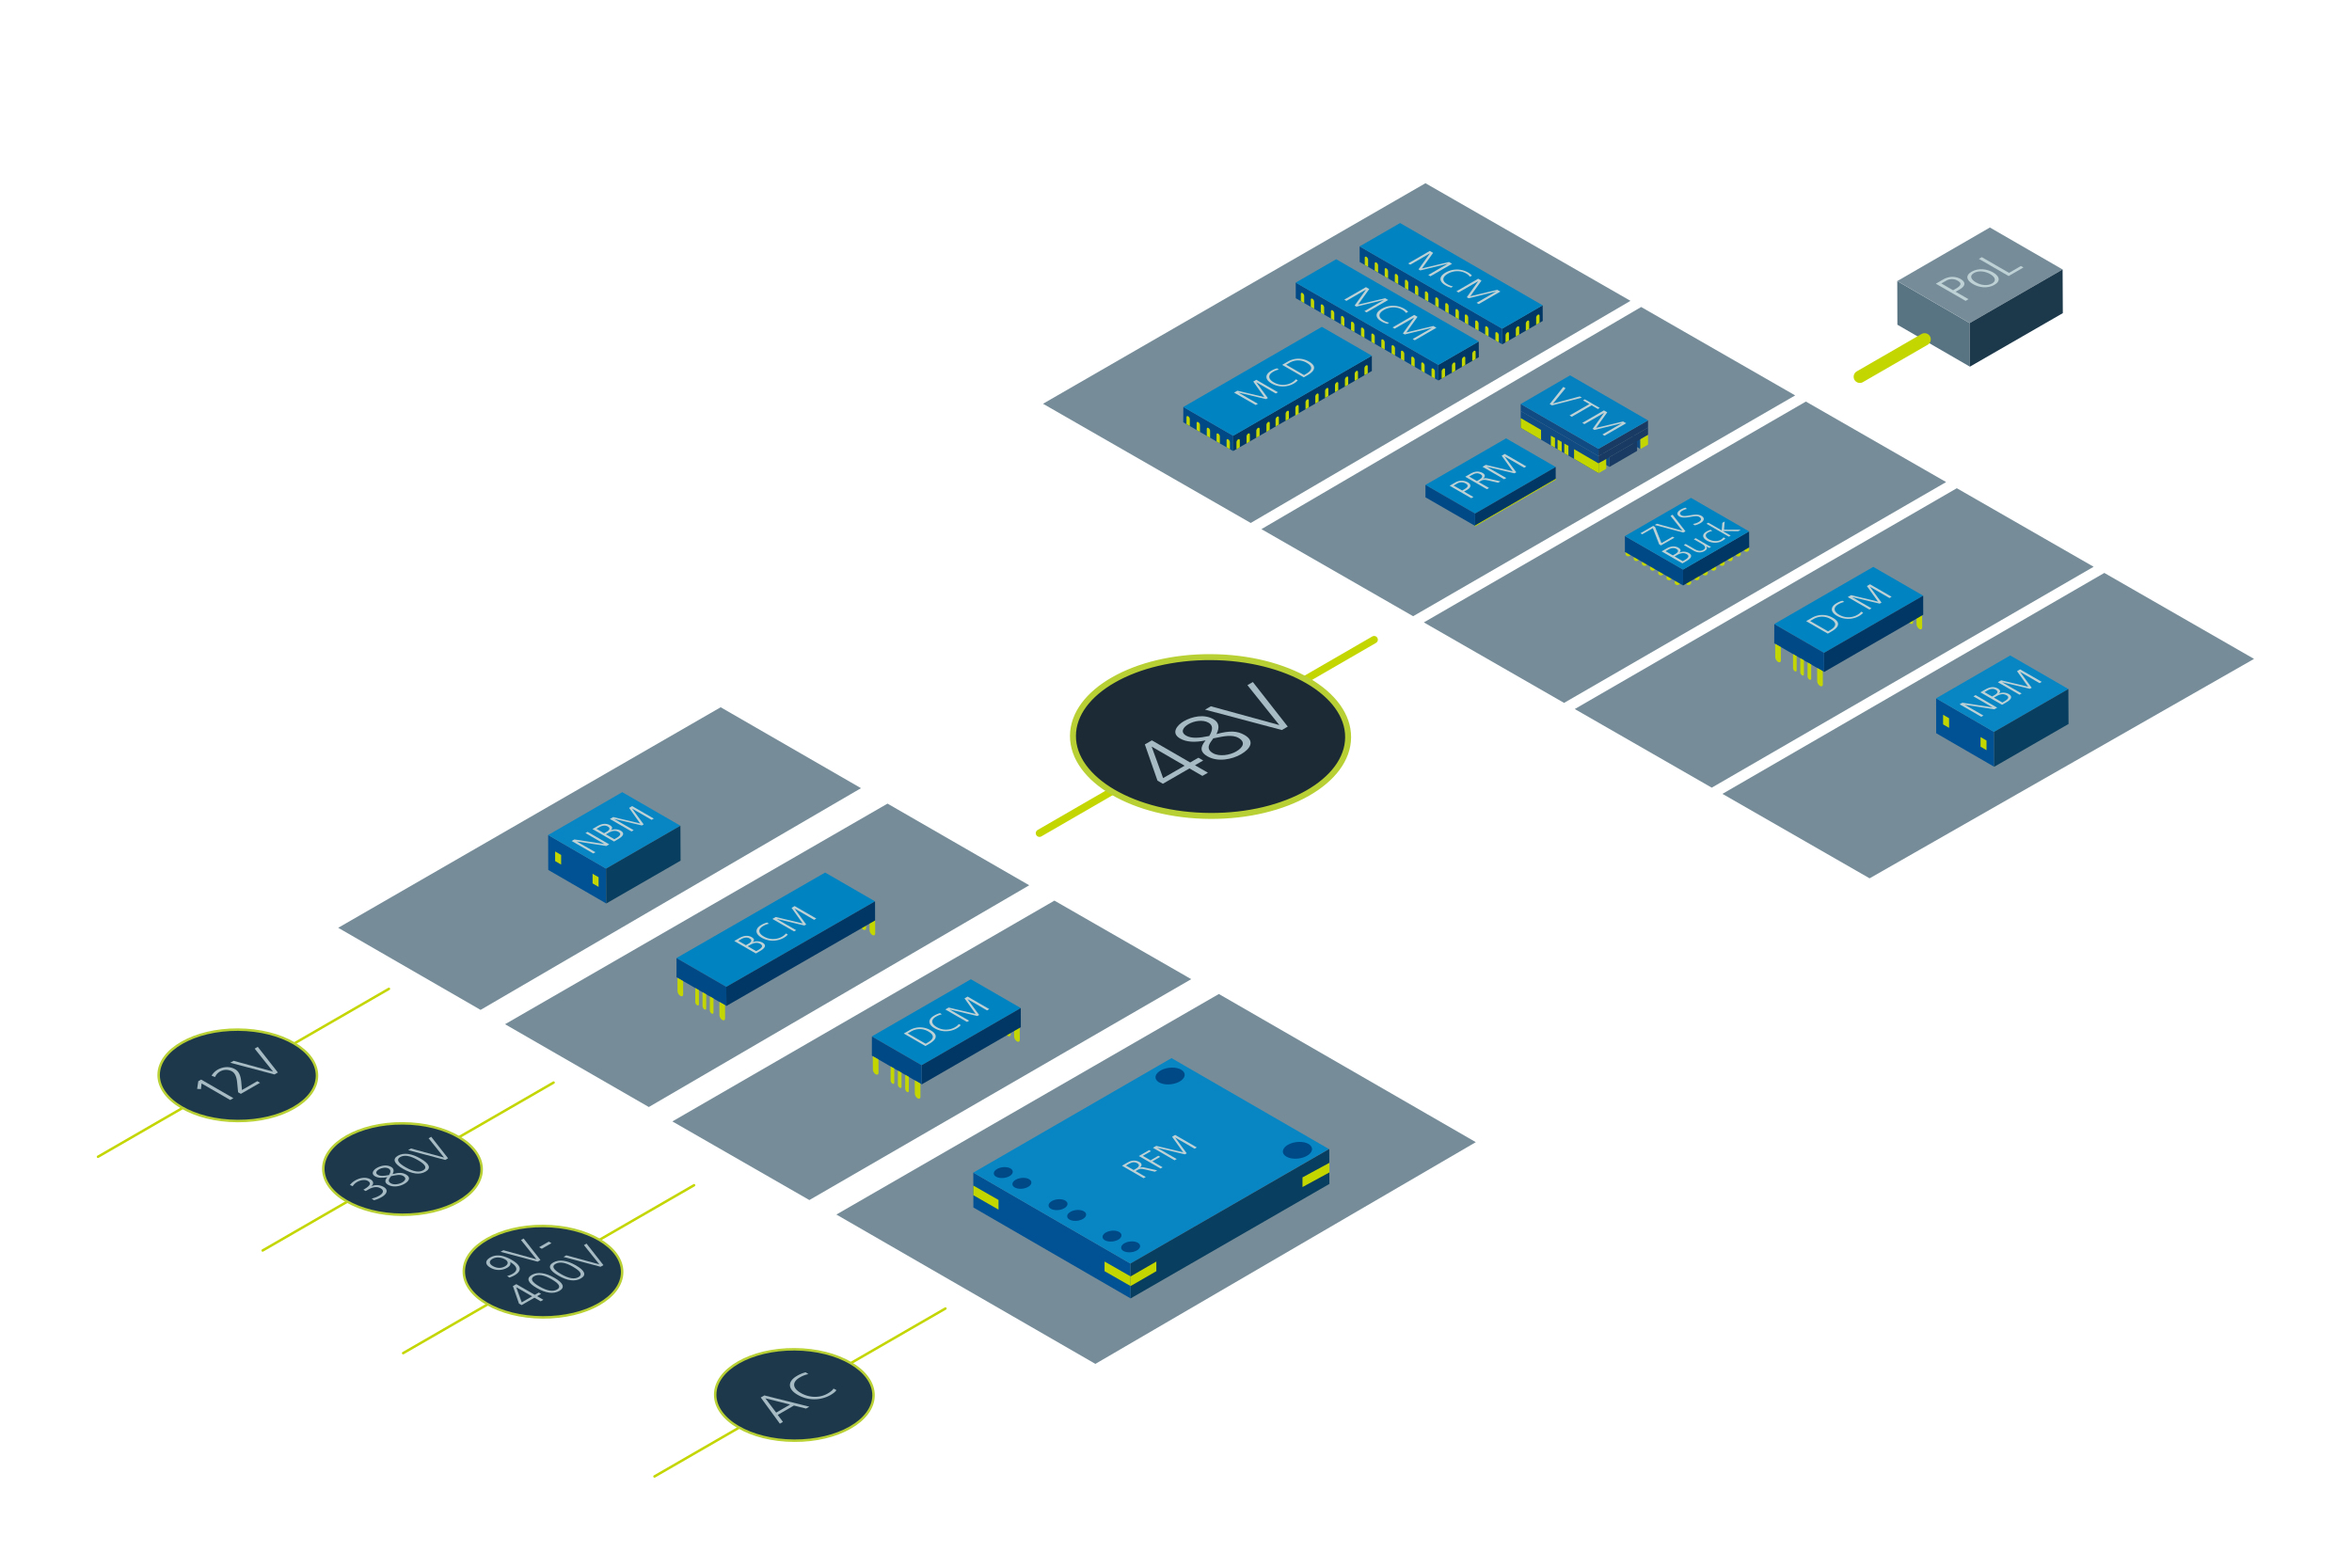 <svg id="Layer_1" data-name="Layer 1" xmlns="http://www.w3.org/2000/svg" viewBox="0 0 2592 1728"><defs><style>.cls-1{fill:#768d99;}.cls-2,.cls-20,.cls-5{fill:none;}.cls-2,.cls-20,.cls-5,.cls-9{stroke:#c4d600;stroke-miterlimit:10;}.cls-2,.cls-20,.cls-3,.cls-5,.cls-6,.cls-9{stroke-linecap:round;}.cls-2{stroke-width:8.2px;}.cls-3{fill:#1c2a36;stroke-width:6.56px;}.cls-3,.cls-6{stroke:#b8d033;stroke-linejoin:round;}.cls-4{fill:#a6bbc3;}.cls-5,.cls-6{stroke-width:2.73px;}.cls-6{fill:#1d384b;}.cls-7{fill:#0083c1;}.cls-8,.cls-9{fill:#003764;}.cls-9{stroke-width:0.89px;}.cls-10{fill:#004987;}.cls-11{fill:#bed1d5;}.cls-12{fill:#c4d600;}.cls-13{fill:#104b84;}.cls-14{fill:#183a63;}.cls-15{fill:#005294;}.cls-16{fill:#0886c4;}.cls-17{fill:#083e5f;}.cls-18{fill:#587382;}.cls-19{fill:#1c384b;}.cls-20{stroke-width:13.66px;}.cls-21{fill:#0681bf;}</style></defs><title>Artboard 1</title><path class="cls-1" d="M1796.76,331.65s0-.07,0-.1L1571,202a.17.17,0,0,0-.17,0L1149.53,445a.06.06,0,0,0,0,.1L1378.27,576.4a.17.17,0,0,0,.17,0Z"/><path class="cls-1" d="M1978.28,435.89s0-.07,0-.1l-169.56-97.35a.17.17,0,0,0-.17,0L1390.23,583.19s0,.07,0,.1l167,95.89a.25.25,0,0,0,.17,0Z"/><path class="cls-1" d="M2144.61,531.41s0-.07,0-.1l-154.37-88.63a.17.17,0,0,0-.17,0L1569.2,686s0,.07,0,.09l154.38,88.64a.17.17,0,0,0,.17,0Z"/><path class="cls-1" d="M2307.17,624.77s0-.07,0-.1l-150.6-86.47a.17.17,0,0,0-.17,0L1735.54,781.49s0,.08,0,.1l150.79,86.58a.17.17,0,0,0,.17,0Z"/><path class="cls-1" d="M2319.13,631.56a.17.17,0,0,0-.17,0L1898.29,875s0,.07,0,.1l162,93a.17.17,0,0,0,.17,0l423.49-241.78c.05,0,.05-.07,0-.1Z"/><path class="cls-1" d="M715.11,1220.18a.17.17,0,0,1-.17,0L556.65,1129a0,0,0,0,1,0-.09L978,885.84a.17.17,0,0,1,.17,0l156,89.91s0,.07,0,.1Z"/><path class="cls-1" d="M529.7,1113.12a.17.17,0,0,1-.17,0l-156.73-90.4a.06.06,0,0,1,0-.1l421.34-243a.17.17,0,0,1,.17,0l154.45,89.09s0,.07,0,.1Z"/><line class="cls-2" x1="1145.56" y1="918.4" x2="1514.35" y2="705.1"/><ellipse class="cls-3" cx="1334" cy="811.8" rx="87.53" ry="151.62" transform="translate(515.06 2141.43) rotate(-89.69)"/><path class="cls-4" d="M1325.09,855.24,1310.84,847l-29.28,16.91-6-3.47-13.89-39.91,7.74-4.47,42.21,24.37,9.06-5.23,5.31,3.07-9.06,5.23,14.25,8.23Zm-55.66-32.14-.18.1,12.54,34.46L1305.53,844Z"/><path class="cls-4" d="M1371.51,810.15c11.6,6.69,6.7,15.14-3.94,21.28-9.77,5.64-25.54,8.82-36.87,2.28-7.79-4.5-8.7-9.59-2.12-17.58-11.81,2.43-21.17,1.9-28.07-2.08-10.44-6-3.34-14.73,4-19,9.32-5.38,22.54-8.21,32.81-2.28,5.92,3.42,7.1,8.87,3.26,16.41C1355.16,805.08,1363.64,805.6,1371.51,810.15Zm-39.68-13.57c-6.37-3.68-16-1.91-22,1.59-5.81,3.35-9.48,8.75-2.67,12.68,5.75,3.32,14.13,2.77,25.5.4C1337,803.92,1336.7,799.39,1331.83,796.58Zm5.29,17.28-2.36,3.3c-3.85,5.29-4.1,9.52,1.92,13,7.17,4.13,18.72,2.17,25.58-1.79,7.91-4.57,10.62-10.43,2.65-15-7-4-17-1.66-24.53-.15Z"/><path class="cls-4" d="M1412.67,804.68,1328,782.21l6.43-3.7,75.45,20.71-35.17-44,6-3.45,38.46,49.12Z"/><line class="cls-5" x1="721.3" y1="1627.41" x2="1041.9" y2="1442.33"/><ellipse class="cls-6" cx="875.38" cy="1537.58" rx="50.38" ry="87.26" transform="translate(-666.87 2404.7) rotate(-89.69)"/><path class="cls-4" d="M888.24,1552.6l-13.31-3.31-17.82,10.29,5.73,7.69-3.39,2-21.08-28.88,4-2.28,49.57,12.43Zm-44.78-11.31,11.91,15.76,15.34-8.85Z"/><path class="cls-4" d="M921.75,1532.2c-.6,1.46-3.48,3.77-6.57,5.55a36.53,36.53,0,0,1-36.25-.35c-10.85-6.27-11.35-14.62-.52-20.88a37.2,37.2,0,0,1,9.42-3.91l3.06,2a31.05,31.05,0,0,0-9.43,3.68c-9,5.2-8,11.94,1,17.09,9.27,5.35,20.59,5.87,29.7.61,3.14-1.81,5.72-3.89,6.37-5.44Z"/><line class="cls-5" x1="289.47" y1="1378.36" x2="610.07" y2="1193.28"/><ellipse class="cls-6" cx="443.55" cy="1288.53" rx="50.38" ry="87.26" transform="translate(-847.34 1725.16) rotate(-89.69)"/><path class="cls-4" d="M409.56,1321.11a28.56,28.56,0,0,0,8.55-3.26c3.95-2.28,5.68-5.54,1.36-8-3.76-2.17-8.27-1.73-13.58,1.33l-2.89,1.67-2.56-1.48,1.14-.66c7.18-4.15,7.34-7,3.71-9.05-3.3-1.9-8.36-.75-11.63,1.14a14,14,0,0,0-5,4.74l-3-1.46a20.51,20.51,0,0,1,5.81-4.93c5.19-3,11.74-4.12,16.83-1.18,3.54,2,3.77,5,1,7.68l.09.05c4.29-2.28,9.62-1.56,13.38.61,5.34,3.08,3.92,7.66-2.11,11.14a33.75,33.75,0,0,1-8.5,3.53Z"/><path class="cls-4" d="M447.54,1294.65c5.6,3.23,3.23,7.31-1.91,10.27-4.71,2.73-12.33,4.26-17.8,1.1-3.76-2.17-4.2-4.63-1-8.48-5.71,1.17-10.22.91-13.56-1-5-2.91-1.61-7.11,2-9.17,4.5-2.6,10.88-4,15.84-1.11,2.86,1.66,3.43,4.29,1.57,7.93C439.64,1292.2,443.73,1292.45,447.54,1294.65Zm-19.17-6.56c-3.07-1.77-7.71-.92-10.64.77s-4.58,4.22-1.29,6.12c2.78,1.61,6.82,1.35,12.31.2C430.86,1291.64,430.73,1289.45,428.37,1288.09Zm2.56,8.35-1.14,1.59c-1.86,2.56-2,4.6.93,6.28,3.46,2,9,1,12.35-.87,3.82-2.2,5.13-5,1.28-7.25-3.37-2-8.18-.8-11.84-.07Z"/><path class="cls-4" d="M444,1288.28c-9.75-5.63-11.86-10.72-5.49-14.4s15.19-2.46,24.94,3.17c9.95,5.75,11.94,10.67,5.49,14.4S454.08,1294.08,444,1288.28Zm16.52-9.54c-8.59-5-14.9-6-19.49-3.35-4.38,2.52-2.82,6.16,5.9,11.2,9,5.2,15.15,5.86,19.44,3.38S469.49,1283.9,460.56,1278.74Z"/><path class="cls-4" d="M490.7,1278.56l-40.88-10.84,3.1-1.79,36.44,10-17-21.23,2.88-1.67,18.58,23.72Z"/><line class="cls-5" x1="444.3" y1="1491.5" x2="764.9" y2="1306.42"/><ellipse class="cls-6" cx="598.38" cy="1401.67" rx="50.38" ry="87.26" transform="translate(-806.49 1992.52) rotate(-89.69)"/><path class="cls-4" d="M562.26,1391.24c.9,2.19-.28,4.4-3.3,6.14a18.53,18.53,0,0,1-18.53-.06c-5.9-3.4-6.17-7.78-.14-11.26,6.28-3.63,14-2.88,23.61,2.65,10.73,6.19,11.7,12.09,3,17.12a32.46,32.46,0,0,1-5.48,2.38l-2.57-1.78a22.29,22.29,0,0,0,6-2.35c8.15-4.71,2.75-9.88-2.46-12.89Zm-19.54-3.63c-4,2.33-3.84,5.43.43,7.9s9.17,2.74,13.25.39,4.1-5.43.13-7.72C552.94,1386.1,547.23,1385,542.72,1387.61Z"/><path class="cls-4" d="M592.5,1390.7l-40.87-10.85,3.1-1.79,36.43,10-17-21.24,2.89-1.66,18.57,23.72Z"/><path class="cls-4" d="M597.09,1376.45l-3-1.7,10.66-6.15,3,1.7Z"/><path class="cls-4" d="M595.87,1434.41l-6.88-4-14.14,8.16-2.91-1.68-6.7-19.27,3.73-2.16,20.39,11.77,4.37-2.52,2.57,1.48-4.38,2.52,6.88,4ZM569,1418.89l-.08,0,6.05,16.64,11.47-6.62Z"/><path class="cls-4" d="M591.51,1419.71c-9.75-5.63-11.86-10.72-5.49-14.4s15.19-2.46,24.94,3.17c10,5.74,11.94,10.67,5.49,14.4S601.55,1425.5,591.51,1419.71Zm16.52-9.54c-8.59-5-14.9-6-19.49-3.36-4.37,2.53-2.82,6.17,5.9,11.21,9,5.2,15.15,5.85,19.44,3.37S617,1415.33,608,1410.17Z"/><path class="cls-4" d="M615.2,1406c-9.75-5.63-11.86-10.72-5.49-14.4s15.19-2.46,24.94,3.17c10,5.75,11.94,10.67,5.49,14.4S625.24,1411.83,615.2,1406Zm16.52-9.54c-8.59-5-14.91-6-19.49-3.35-4.38,2.52-2.82,6.16,5.9,11.2,9,5.2,15.15,5.86,19.44,3.38S640.65,1401.65,631.72,1396.49Z"/><path class="cls-4" d="M661.86,1396.31,621,1385.47l3.1-1.79,36.44,10-17-21.23,2.88-1.67L665,1394.5Z"/><line class="cls-5" x1="108" y1="1275.05" x2="428.6" y2="1089.97"/><ellipse class="cls-6" cx="262.07" cy="1185.22" rx="50.38" ry="87.26" transform="translate(-924.54 1440.94) rotate(-89.69)"/><path class="cls-4" d="M253.72,1212.49l-31.58-18.24-.67,6.22-4.22-.22,1.28-8.49,3.14-1.81,35.54,20.52Z"/><path class="cls-4" d="M265.44,1205.72l-3.06-1.76-1-10.44c-.65-6.92-2.55-10.76-5.81-12.65a13.47,13.47,0,0,0-12.74,0,13.19,13.19,0,0,0-5.86,6.32l-3.81-1.5a18.8,18.8,0,0,1,6.51-6.52c6.33-3.66,13.63-3.94,19.54-.53,3.21,1.86,5.92,5.53,6.68,14l.76,8.85,16.9-9.76,3.06,1.77Z"/><path class="cls-4" d="M302.48,1184.33l-48.71-12.92,3.7-2.14,43.42,11.92-20.24-25.3,3.44-2,22.14,28.27Z"/><polygon class="cls-7" points="1570.92 534.49 1625.63 566.05 1714.44 514.75 1659.78 483.18 1570.92 534.49"/><polygon class="cls-8" points="1714.44 528.28 1714.44 514.75 1625.63 566.05 1625.63 579.69 1714.44 528.28"/><line class="cls-9" x1="1625.62" y1="579.69" x2="1714.44" y2="528.28"/><polygon class="cls-10" points="1570.92 548.18 1570.92 534.49 1625.63 566.05 1625.63 579.69 1570.92 548.18"/><path class="cls-11" d="M1621.44,549.16l-23.86-13.77,5.92-3.42a13.82,13.82,0,0,1,14.11-.33c4.28,2.46,3.63,5.72-.82,8.29l-3.31,1.91,10.32,6Zm-7.79-9.79c5.16-3,4.27-4.83,1.61-6.37a9.18,9.18,0,0,0-9.41,0l-3.86,2.23,9.44,5.45Z"/><path class="cls-11" d="M1651,532.09l-10.84-2.51c-4.48-1-5.88-.83-8,.42l-2.43,1.4,11.25,6.49-2.36,1.36-23.86-13.77,6.15-3.56c4.31-2.48,8.89-3,13.16-.49,3,1.76,2.91,4.24.24,6.26l.07,0c2.05-.91,3.38-.69,6.05-.1l13.2,3Zm-20.79-3.36c2.46-1.42,5-3.93,1.47-5.94-3.14-1.81-5.88-1.34-9.54.77l-3,1.74,8.51,4.91Z"/><path class="cls-11" d="M1679.7,515.53l-21.5-12.42-.07,0L1671,520.58l-2,1.16-30.46-7.24-.06,0,21.5,12.42-2.36,1.36-23.86-13.78,3.66-2.11,29.7,7.08-12.23-17.17,3.38-1.95,23.86,13.78Z"/><polygon class="cls-10" points="1358.94 497.16 1359.03 480.31 1304.08 448.6 1303.99 465.46 1358.94 497.16"/><polygon class="cls-8" points="1359.03 480.31 1358.94 497.16 1511.86 408.9 1511.85 392.08 1359.03 480.31"/><polygon class="cls-7" points="1511.85 392.08 1359.03 480.31 1304.08 448.6 1456.73 360.27 1511.85 392.08"/><path class="cls-12" d="M1318.73,474l0-7.63c0-1.16.81-1.64,1.82-1.06h0a4.09,4.09,0,0,1,1.83,3.15l0,7.66Z"/><path class="cls-12" d="M1329.91,480.43l0-7.63c0-1.17.81-1.64,1.82-1.07h0a4.05,4.05,0,0,1,1.84,3.14l0,7.66Z"/><path class="cls-12" d="M1307.56,467.52l0-7.63c0-1.17.81-1.64,1.82-1.07h0a4,4,0,0,1,1.83,3.14l0,7.66Z"/><path class="cls-12" d="M1340.67,486.65l0-7.63c0-1.17.8-1.64,1.82-1.07h0a4.07,4.07,0,0,1,1.83,3.15l0,7.65Z"/><path class="cls-12" d="M1351.74,493l0-7.63c0-1.17.8-1.64,1.81-1.07h0a4.05,4.05,0,0,1,1.83,3.14l0,7.66Z"/><path class="cls-12" d="M1399.32,473.93l0-7.63c0-1.16-.81-1.64-1.82-1.06h0a4,4,0,0,0-1.83,3.15l0,7.66Z"/><path class="cls-12" d="M1388.15,480.39l0-7.63c0-1.17-.81-1.64-1.82-1.07h0a4.07,4.07,0,0,0-1.83,3.14l0,7.66Z"/><path class="cls-12" d="M1377.38,486.61l0-7.63c0-1.16-.81-1.64-1.82-1.06h0a4,4,0,0,0-1.83,3.15l0,7.66Z"/><path class="cls-12" d="M1366.31,493l0-7.63c0-1.17-.81-1.64-1.82-1.07h0a4,4,0,0,0-1.83,3.14l0,7.66Z"/><path class="cls-12" d="M1442.38,449l0-7.64c0-1.16-.81-1.64-1.82-1.06h0a4,4,0,0,0-1.84,3.14l0,7.66Z"/><path class="cls-12" d="M1431.2,456.09l0-8.28c0-1.16-.81-1.64-1.82-1.06h0a4,4,0,0,0-1.83,3.15l0,8.3Z"/><path class="cls-12" d="M1420.44,461.66l0-7.63c0-1.16-.81-1.64-1.82-1.06h0a4.05,4.05,0,0,0-1.84,3.15l0,7.66Z"/><path class="cls-12" d="M1409.37,468l0-7.63c0-1.16-.81-1.64-1.82-1.06h0a4,4,0,0,0-1.83,3.15l0,7.66Z"/><path class="cls-12" d="M1485.79,424l0-7.63c0-1.17-.8-1.64-1.81-1.07h0a4.07,4.07,0,0,0-1.83,3.15l0,7.65Z"/><path class="cls-12" d="M1474.84,430.16l0-7.63c0-1.17-.81-1.64-1.82-1.07h0a4,4,0,0,0-1.83,3.14l0,7.66Z"/><path class="cls-12" d="M1463.94,436.52l0-7.63c0-1.17-.81-1.64-1.82-1.07h0a4.05,4.05,0,0,0-1.83,3.14l0,7.66Z"/><path class="cls-12" d="M1453.16,442.69l0-7.63c0-1.17-.8-1.64-1.81-1.07h0a4.05,4.05,0,0,0-1.83,3.14l0,7.66Z"/><path class="cls-12" d="M1507.3,411.49l0-7.63c0-1.17-.81-1.64-1.82-1.07h0a4,4,0,0,0-1.83,3.14l0,7.66Z"/><path class="cls-12" d="M1496.56,417.67l0-7.64c0-1.16-.81-1.64-1.82-1.06h0a4,4,0,0,0-1.83,3.14l0,7.66Z"/><path class="cls-11" d="M1406,433.75l-21.5-12.42-.07,0,12.82,17.43-2,1.16-30.46-7.24-.06,0,21.5,12.42-2.36,1.36L1360,432.76l3.66-2.11,29.7,7.08-12.23-17.17,3.38-1.95,23.86,13.78Z"/><path class="cls-11" d="M1430.12,419.1c-.41,1-2.35,2.55-4.44,3.75a24.61,24.61,0,0,1-24.41-.2c-7.28-4.2-7.59-9.83-.27-14a25.11,25.11,0,0,1,6.36-2.65l2.05,1.35a20.78,20.78,0,0,0-6.36,2.48c-6.09,3.52-5.4,8.06.58,11.51a20,20,0,0,0,20,.38c2.12-1.23,3.86-2.63,4.31-3.68Z"/><path class="cls-11" d="M1436.83,415.94,1413,402.16l6-3.45a22.77,22.77,0,0,1,23.76,0c7.55,4.36,7.49,9.49-1.71,14.8Zm2.25-3.67c7.29-4.21,8-8.29,1.13-12.26a18.47,18.47,0,0,0-19.38,0l-3.45,2,19.76,11.4Z"/><polygon class="cls-8" points="1585.13 419.41 1585.05 402.19 1629.65 376.43 1629.74 393.66 1585.13 419.41"/><polygon class="cls-10" points="1585.05 402.19 1585.13 419.41 1428.01 328.72 1427.94 311.48 1585.05 402.19"/><polygon class="cls-7" points="1427.94 311.48 1585.05 402.19 1629.65 376.43 1472.53 285.74 1427.94 311.48"/><path class="cls-12" d="M1626.21,395.72l0-7.8c0-1.19-.83-1.67-1.86-1.09h0a4.14,4.14,0,0,0-1.87,3.21l0,7.83Z"/><path class="cls-12" d="M1614.79,402.32l0-7.8c0-1.19-.83-1.68-1.86-1.09h0a4.13,4.13,0,0,0-1.87,3.21l0,7.82Z"/><path class="cls-12" d="M1603.8,408.67l0-7.8c0-1.19-.82-1.67-1.85-1.08h0a4.17,4.17,0,0,0-1.87,3.22l0,7.82Z"/><path class="cls-12" d="M1592.49,415.18l0-7.8c0-1.19-.83-1.68-1.86-1.09h0a4.1,4.1,0,0,0-1.87,3.21l0,7.83Z"/><path class="cls-12" d="M1543.88,395.68l0-7.8c0-1.19.83-1.67,1.86-1.09h0a4.13,4.13,0,0,1,1.87,3.21l0,7.83Z"/><path class="cls-12" d="M1555.3,402.28l0-7.8c0-1.19.82-1.68,1.86-1.09h0a4.13,4.13,0,0,1,1.87,3.21l0,7.82Z"/><path class="cls-12" d="M1566.29,408.63l0-7.8c0-1.19.83-1.67,1.86-1.08h0A4.17,4.17,0,0,1,1570,403l0,7.82Z"/><path class="cls-12" d="M1577.6,415.14l0-7.8c0-1.19.83-1.68,1.86-1.09h0a4.1,4.1,0,0,1,1.87,3.21l0,7.83Z"/><path class="cls-12" d="M1499.89,370.19l0-7.8c0-1.19.83-1.67,1.86-1.08h0a4.14,4.14,0,0,1,1.87,3.22l0,7.82Z"/><path class="cls-12" d="M1511.31,376.79l0-7.8c0-1.19.82-1.68,1.86-1.09h0a4.13,4.13,0,0,1,1.87,3.21l0,7.83Z"/><path class="cls-12" d="M1522.3,383.14l0-7.79c0-1.19.82-1.68,1.85-1.09h0a4.17,4.17,0,0,1,1.87,3.22l0,7.82Z"/><path class="cls-12" d="M1533.61,389.65l0-7.8c0-1.19.83-1.67,1.86-1.09h0a4.1,4.1,0,0,1,1.87,3.21l0,7.83Z"/><path class="cls-12" d="M1455.54,344.61l0-7.8c0-1.18.83-1.67,1.86-1.08h0a4.14,4.14,0,0,1,1.87,3.22l0,7.82Z"/><path class="cls-12" d="M1466.72,351l0-7.8c0-1.19.82-1.68,1.85-1.09h0a4.15,4.15,0,0,1,1.87,3.21l0,7.82Z"/><path class="cls-12" d="M1477.86,357.45l0-7.8c0-1.18.82-1.67,1.85-1.08h0a4.17,4.17,0,0,1,1.87,3.22l0,7.82Z"/><path class="cls-12" d="M1488.87,363.76l0-7.8c0-1.19.82-1.68,1.86-1.09h0a4.13,4.13,0,0,1,1.87,3.21l0,7.82Z"/><path class="cls-12" d="M1433.56,331.88l0-7.8c0-1.19.83-1.67,1.86-1.08h0a4.11,4.11,0,0,1,1.87,3.21l0,7.83Z"/><path class="cls-12" d="M1444.53,338.19l0-7.8c0-1.19.83-1.67,1.86-1.08h0a4.12,4.12,0,0,1,1.87,3.22l0,7.82Z"/><path class="cls-11" d="M1503.6,343l21.5-12.42-.06,0-30.19,7.4-2-1.17,12.55-17.58-.07,0-21.5,12.41-2.36-1.36,23.86-13.78,3.66,2.11-12.28,17.16,29.75-7.07,3.38,1.95L1506,344.34Z"/><path class="cls-11" d="M1529,356.92a21.5,21.5,0,0,1-6.49-2.57c-7.39-4.26-7.25-9.71.34-14.09a25,25,0,0,1,24.34-.16c1.74,1,4.07,2.71,4.58,3.67l-2.33,1.19a11.6,11.6,0,0,0-4.3-3.67c-6.09-3.52-13.95-3.12-19.93.33-6.22,3.59-6.8,8-.65,11.55a19.6,19.6,0,0,0,6.36,2.48Z"/><path class="cls-11" d="M1556.8,373.7l21.51-12.42-.07,0-30.19,7.4-2-1.16,12.54-17.59-.07,0L1537,362.27l-2.36-1.36,23.86-13.78,3.66,2.11-12.27,17.15,29.74-7.06,3.38,1.95-23.86,13.78Z"/><polygon class="cls-8" points="1655.56 379.51 1655.47 362.29 1700.08 336.53 1700.17 353.76 1655.56 379.51"/><polygon class="cls-10" points="1655.47 362.29 1655.56 379.51 1498.44 288.82 1498.37 271.58 1655.47 362.29"/><polygon class="cls-7" points="1498.37 271.58 1655.47 362.29 1700.08 336.53 1542.96 245.84 1498.37 271.58"/><path class="cls-12" d="M1696.64,355.82l0-7.8c0-1.19-.83-1.67-1.86-1.09h0a4.11,4.11,0,0,0-1.87,3.21l0,7.83Z"/><path class="cls-12" d="M1685.22,362.42l0-7.8c0-1.19-.83-1.68-1.86-1.09h0a4.1,4.1,0,0,0-1.87,3.21l0,7.82Z"/><path class="cls-12" d="M1674.23,368.77l0-7.8c0-1.19-.82-1.67-1.86-1.08h0a4.14,4.14,0,0,0-1.87,3.22l0,7.82Z"/><path class="cls-12" d="M1662.92,375.28l0-7.8c0-1.19-.82-1.68-1.85-1.09h0a4.15,4.15,0,0,0-1.87,3.21l0,7.83Z"/><path class="cls-12" d="M1614.3,355.78l0-7.8c0-1.19.82-1.67,1.86-1.09h0a4.13,4.13,0,0,1,1.87,3.21l0,7.83Z"/><path class="cls-12" d="M1625.72,362.38l0-7.8c0-1.19.82-1.68,1.86-1.09h0a4.13,4.13,0,0,1,1.87,3.21l0,7.82Z"/><path class="cls-12" d="M1636.72,368.73l0-7.8c0-1.19.83-1.67,1.86-1.08h0a4.12,4.12,0,0,1,1.87,3.22l0,7.82Z"/><path class="cls-12" d="M1648,375.24l0-7.8c0-1.19.83-1.68,1.86-1.09h0a4.1,4.1,0,0,1,1.87,3.21l0,7.83Z"/><path class="cls-12" d="M1570.31,330.29l0-7.8c0-1.19.82-1.67,1.86-1.08h0a4.14,4.14,0,0,1,1.87,3.22l0,7.82Z"/><path class="cls-12" d="M1581.73,336.89l0-7.8c0-1.19.82-1.68,1.86-1.09h0a4.13,4.13,0,0,1,1.87,3.21l0,7.83Z"/><path class="cls-12" d="M1592.73,343.24l0-7.79c0-1.19.83-1.68,1.86-1.09h0a4.12,4.12,0,0,1,1.87,3.22l0,7.82Z"/><path class="cls-12" d="M1604,349.75l0-7.8c0-1.19.83-1.67,1.86-1.09h0a4.1,4.1,0,0,1,1.87,3.21l0,7.83Z"/><path class="cls-12" d="M1526,304.71l0-7.79c0-1.19.82-1.68,1.86-1.09h0a4.14,4.14,0,0,1,1.87,3.22l0,7.82Z"/><path class="cls-12" d="M1537.15,311.06l0-7.8c0-1.19.83-1.68,1.86-1.09h0a4.1,4.1,0,0,1,1.87,3.21l0,7.82Z"/><path class="cls-12" d="M1548.29,317.55l0-7.8c0-1.18.83-1.67,1.86-1.08h0a4.12,4.12,0,0,1,1.87,3.22l0,7.82Z"/><path class="cls-12" d="M1559.3,323.86l0-7.8c0-1.19.82-1.68,1.85-1.09h0a4.15,4.15,0,0,1,1.87,3.21l0,7.82Z"/><path class="cls-12" d="M1504,292l0-7.8c0-1.19.82-1.67,1.86-1.08h0a4.14,4.14,0,0,1,1.87,3.21l0,7.83Z"/><path class="cls-12" d="M1515,298.29l0-7.8c0-1.19.83-1.67,1.86-1.08h0a4.14,4.14,0,0,1,1.87,3.22l0,7.82Z"/><path class="cls-11" d="M1574,303.08l21.51-12.41-.07,0-30.19,7.4-2-1.17,12.54-17.58-.07,0-21.5,12.41-2.36-1.36,23.86-13.78,3.66,2.11-12.27,17.16,29.74-7.07,3.38,2-23.86,13.77Z"/><path class="cls-11" d="M1599.41,317a21.38,21.38,0,0,1-6.5-2.57c-7.38-4.26-7.25-9.71.34-14.09a25,25,0,0,1,24.34-.16c1.75,1,4.07,2.71,4.58,3.67l-2.32,1.19a11.57,11.57,0,0,0-4.31-3.67c-6.08-3.52-14-3.12-19.93.33-6.22,3.59-6.8,8-.65,11.55a19.69,19.69,0,0,0,6.36,2.48Z"/><path class="cls-11" d="M1627.24,333.8l21.5-12.42-.07,0-30.18,7.4-2-1.16L1629,310l-.07,0-21.51,12.42-2.36-1.36L1629,307.23l3.65,2.11-12.27,17.15,29.74-7.06,3.39,1.95-23.86,13.78Z"/><polygon class="cls-13" points="1773.7 514.66 1773.65 503.96 1765.19 499.09 1765.29 509.8 1773.7 514.66"/><polygon class="cls-13" points="1807.78 494.96 1807.73 484.26 1799.28 479.39 1799.36 490.09 1807.78 494.96"/><polygon class="cls-14" points="1761.64 502.74 1761.59 494.71 1816.19 463.36 1816.19 471.32 1761.64 502.74"/><polygon class="cls-14" points="1761.64 510.79 1761.64 502.74 1816.19 471.32 1816.19 479.38 1761.64 510.79"/><polygon class="cls-12" points="1761.68 521.57 1761.64 510.79 1770.1 505.92 1770.1 516.72 1761.68 521.57"/><polygon class="cls-12" points="1807.78 494.96 1807.73 484.25 1816.19 479.38 1816.19 490.09 1807.78 494.96"/><polygon class="cls-13" points="1761.59 494.71 1761.64 502.74 1675.88 453.07 1675.88 445.33 1761.59 494.71"/><polygon class="cls-14" points="1773.69 514.67 1773.65 503.89 1804.18 486.28 1804.18 496.99 1773.69 514.67"/><polygon class="cls-13" points="1761.64 502.74 1761.64 521.54 1675.88 471.59 1675.88 453.07 1761.64 502.74"/><polygon class="cls-12" points="1761.64 510.79 1761.68 521.57 1734.69 505.76 1734.69 495.09 1761.64 510.79"/><polygon class="cls-12" points="1721.07 487.08 1721.08 497.85 1716.54 495.32 1716.53 484.57 1721.07 487.08"/><polygon class="cls-12" points="1713.66 482.79 1713.65 493.43 1709.11 490.9 1709.12 480.28 1713.66 482.79"/><polygon class="cls-12" points="1728.48 491.43 1728.46 502.17 1723.92 499.63 1723.94 488.92 1728.48 491.43"/><polygon class="cls-12" points="1698.29 473.88 1698.33 484.72 1675.92 471.59 1675.88 460.83 1698.29 473.88"/><path class="cls-12" d="M2118.25,677l.06,14.47c0,2-1.37,2.79-3.09,1.81h0a6.87,6.87,0,0,1-3.11-5.35l-.06-14.52Z"/><path class="cls-12" d="M2108.27,671.07l.06,14.47c0,2-1.37,2.79-3.09,1.81h0a6.87,6.87,0,0,1-3.11-5.35l-.06-14.52Z"/><polygon class="cls-7" points="1955.28 687.84 2010.15 719.61 2119.43 656.6 2064.41 624.84 1955.28 687.84"/><polygon class="cls-8" points="2119.48 677.64 2119.43 656.6 2010.15 719.61 2010.27 740.69 2119.48 677.64"/><polygon class="cls-10" points="1955.28 709.04 1955.33 687.95 2010.15 719.61 2010.27 740.69 1955.28 709.04"/><path class="cls-11" d="M2014.31,698.43l-23.86-13.78,6-3.45a22.77,22.77,0,0,1,23.76,0c7.55,4.36,7.48,9.49-1.71,14.8Zm2.25-3.67c7.29-4.2,8-8.29,1.13-12.26a18.47,18.47,0,0,0-19.38,0l-3.45,2,19.76,11.4Z"/><path class="cls-11" d="M2053.22,675.26c-.42,1-2.36,2.54-4.45,3.75a24.61,24.61,0,0,1-24.41-.2c-7.28-4.2-7.59-9.83-.27-14a25.11,25.11,0,0,1,6.36-2.65l2,1.34a21.08,21.08,0,0,0-6.36,2.49c-6.09,3.52-5.4,8,.58,11.51a20,20,0,0,0,20,.37c2.12-1.22,3.86-2.62,4.31-3.67Z"/><path class="cls-11" d="M2082.28,659.19l-21.5-12.42-.07,0,12.82,17.43-2,1.17-30.46-7.25-.07,0,21.5,12.42-2.36,1.36-23.86-13.78,3.66-2.11,29.71,7.09L2057.39,646l3.39-2,23.86,13.78Z"/><path class="cls-12" d="M2008.77,739.79l.07,14.48c0,2-1.38,2.78-3.1,1.81l0,0a6.84,6.84,0,0,1-3.11-5.34l-.06-14.52Z"/><path class="cls-12" d="M1962.56,713.29l.06,14.48c0,2-1.38,2.79-3.09,1.81l0,0a6.85,6.85,0,0,1-3.12-5.34l-.06-14.52Z"/><path class="cls-12" d="M1980,723.29l0,15.38c0,1.29-.89,1.82-2,1.18h0a4.46,4.46,0,0,1-2-3.47l0-15.42Z"/><path class="cls-12" d="M1988,727.82l0,15.38c0,1.29-.9,1.82-2,1.18h0a4.46,4.46,0,0,1-2-3.47l0-15.42Z"/><path class="cls-12" d="M1996,732.46l0,15.39c0,1.29-.89,1.81-2,1.18h0a4.44,4.44,0,0,1-2-3.47l0-15.42Z"/><path class="cls-12" d="M964.42,1014.34l.06,14.48c0,2-1.37,2.79-3.09,1.81h0a6.87,6.87,0,0,1-3.11-5.35l-.06-14.52Z"/><path class="cls-12" d="M954.44,1008.37l.06,14.48c0,2-1.37,2.79-3.09,1.81l0,0a6.84,6.84,0,0,1-3.11-5.34l-.06-14.52Z"/><polygon class="cls-7" points="745.53 1055.98 800.39 1087.75 964.34 993.53 909.34 961.77 745.53 1055.98"/><polygon class="cls-8" points="964.38 1014.58 964.34 993.53 800.39 1087.75 800.51 1108.83 964.38 1014.58"/><polygon class="cls-10" points="745.53 1077.18 745.58 1056.08 800.39 1087.75 800.51 1108.83 745.53 1077.18"/><path class="cls-11" d="M833.05,1051l-23.86-13.78,5.7-3.29c4.82-2.79,9.51-3.2,13.4-1,3.05,1.76,3.46,3.61,1.1,5.64l.07,0a12.35,12.35,0,0,1,10.73.36c4.79,2.76,3.18,6-2.39,9.24Zm-8.38-10.68c4.31-2.49,3.9-4.46,1.37-5.92-2.7-1.56-5.92-1.12-9.1.71l-3.28,1.9,8.38,4.83Zm11.08,6.75c5-2.86,4.92-5,2.18-6.63-3.41-2-7-1.38-11.52,1.25L824,1043l9.33,5.39Z"/><path class="cls-11" d="M868.15,1030c-.41,1-2.35,2.54-4.44,3.75a24.61,24.61,0,0,1-24.41-.2c-7.28-4.21-7.58-9.83-.27-14.06a25.07,25.07,0,0,1,6.36-2.64l2.05,1.34a20.92,20.92,0,0,0-6.36,2.49c-6.08,3.51-5.4,8.05.58,11.51a20,20,0,0,0,20,.37c2.12-1.22,3.86-2.62,4.31-3.67Z"/><path class="cls-11" d="M897.22,1013.91l-21.51-12.41-.06,0L888.46,1019l-2,1.16L856,1012.89l-.07,0,21.5,12.41-2.36,1.37-23.86-13.78,3.66-2.12,29.71,7.09-12.24-17.17,3.38-2,23.86,13.78Z"/><path class="cls-12" d="M799,1107.93l.06,14.47c0,2-1.38,2.79-3.09,1.81h0a6.87,6.87,0,0,1-3.12-5.34l-.06-14.52Z"/><path class="cls-12" d="M752.81,1081.43l.06,14.47c0,2-1.37,2.79-3.09,1.81h0a6.86,6.86,0,0,1-3.11-5.34l-.06-14.52Z"/><path class="cls-12" d="M770.23,1091.42l0,15.39c0,1.29-.89,1.81-2,1.18h0a4.46,4.46,0,0,1-2-3.47l0-15.42Z"/><path class="cls-12" d="M778.24,1096l0,15.39c0,1.29-.89,1.81-2,1.18h0a4.48,4.48,0,0,1-2-3.48l0-15.41Z"/><path class="cls-12" d="M786.28,1100.6l0,15.39c0,1.29-.89,1.81-2,1.18h0a4.45,4.45,0,0,1-2-3.48l0-15.41Z"/><polygon class="cls-15" points="2133.76 808.2 2197.68 845.2 2197.5 806.76 2133.66 769.72 2133.76 808.2"/><polygon class="cls-16" points="2215.33 722.47 2133.66 769.72 2197.5 806.76 2279.44 759.49 2215.33 722.47"/><polygon class="cls-17" points="2279.62 798 2197.68 845.2 2197.5 806.76 2279.44 759.49 2279.62 798"/><path class="cls-11" d="M2197.81,781.83l-32.51-5-.07,0,20.58,11.88-2.36,1.36-23.86-13.77,3-1.72,33.13,5.11.07,0-21-12.12,2.36-1.36L2201,780Z"/><path class="cls-11" d="M2206.36,776.9l-23.86-13.78,5.71-3.3c4.82-2.78,9.5-3.19,13.4-.94,3,1.75,3.45,3.61,1.09,5.64l.07,0a12.35,12.35,0,0,1,10.73.36c4.79,2.76,3.18,6-2.39,9.23ZM2198,766.22c4.31-2.49,3.9-4.46,1.37-5.92-2.7-1.56-5.91-1.13-9.09.71L2187,762.9l8.37,4.84Zm11.08,6.75c5-2.86,4.92-5.05,2.19-6.63-3.42-2-7-1.38-11.52,1.24l-2.4,1.38,9.34,5.39Z"/><path class="cls-11" d="M2247.73,753l-21.51-12.41-.06,0L2239,758.07l-2,1.16L2206.5,752l-.07,0,21.5,12.41-2.35,1.36L2201.71,752l3.66-2.12,29.71,7.09-12.24-17.17,3.39-2,23.86,13.78Z"/><polygon class="cls-12" points="2147.96 791.68 2147.96 802.32 2141.37 798.47 2141.37 787.85 2147.96 791.68"/><polygon class="cls-12" points="2189.23 816.26 2189.23 826.91 2182.64 823.05 2182.64 812.43 2189.23 816.26"/><polygon class="cls-15" points="604.17 958.88 668.1 995.88 667.91 957.45 604.07 920.4 604.17 958.88"/><polygon class="cls-16" points="685.75 873.16 604.07 920.4 667.91 957.45 749.86 910.17 685.75 873.16"/><polygon class="cls-17" points="750.04 948.68 668.1 995.88 667.91 957.45 749.86 910.17 750.04 948.68"/><path class="cls-11" d="M668.2,932.52l-32.51-5-.07,0,20.58,11.88-2.36,1.36L630,927l3-1.72,33.12,5.11.07,0-21-12.12,2.36-1.36,23.86,13.78Z"/><path class="cls-11" d="M676.75,927.58l-23.86-13.77,5.71-3.3c4.82-2.78,9.5-3.2,13.4-1,3,1.76,3.45,3.62,1.09,5.65l.07,0a12.41,12.41,0,0,1,10.74.35c4.78,2.77,3.18,6-2.4,9.24Zm-8.37-10.67c4.3-2.49,3.89-4.46,1.36-5.92-2.7-1.56-5.91-1.13-9.09.71l-3.28,1.89,8.37,4.84Zm11.07,6.75c5-2.87,4.93-5.06,2.19-6.63-3.42-2-7-1.39-11.52,1.24l-2.39,1.38,9.33,5.39Z"/><path class="cls-11" d="M718.12,903.7l-21.5-12.41-.07,0,12.82,17.42-2,1.17-30.46-7.25-.06,0,21.5,12.42L696,916.49l-23.86-13.78,3.66-2.11,29.7,7.09-12.23-17.17,3.38-2,23.86,13.78Z"/><polygon class="cls-12" points="618.38 942.36 618.38 953.01 611.78 949.15 611.78 938.53 618.38 942.36"/><polygon class="cls-12" points="659.65 966.95 659.65 977.6 653.05 973.74 653.05 963.12 659.65 966.95"/><circle class="cls-12" cx="1821.33" cy="626.01" r="3.02"/><circle class="cls-12" cx="1830.34" cy="631.3" r="3.02"/><circle class="cls-12" cx="1839.44" cy="636.59" r="3.02"/><circle class="cls-12" cx="1879.09" cy="631.3" r="3.02"/><circle class="cls-12" cx="1888.4" cy="626.01" r="3.02"/><circle class="cls-12" cx="1897.72" cy="620.72" r="3.02"/><circle class="cls-12" cx="1906.61" cy="615.53" r="3.02"/><circle class="cls-12" cx="1915.51" cy="610.41" r="3.02"/><circle class="cls-12" cx="1924.69" cy="605.19" r="3.02"/><circle class="cls-12" cx="1869.97" cy="636.59" r="3.02"/><circle class="cls-12" cx="1848.54" cy="641.87" r="3.02"/><circle class="cls-12" cx="1860.83" cy="641.87" r="3.02"/><circle class="cls-12" cx="1812.34" cy="620.72" r="3.02"/><circle class="cls-12" cx="1803.35" cy="615.44" r="3.02"/><circle class="cls-12" cx="1794.36" cy="610.15" r="3.02"/><polygon id="Left_Product_Side_Quadrant" data-name="Left Product Side Quadrant" class="cls-10" points="1854.82 627.82 1854.82 645.33 1790.72 608.36 1790.7 590.87 1854.82 627.82"/><polygon id="Front_Left_Quadrant" data-name="Front Left Quadrant" class="cls-8" points="1927.71 603.33 1927.58 585.74 1854.82 627.82 1854.82 645.33 1927.71 603.33"/><polygon class="cls-7" points="1854.82 627.82 1790.7 590.87 1863.54 548.77 1927.58 585.74 1854.82 627.82"/><path class="cls-11" d="M1830.49,601.18l-2-1.13-7-17.89-11.67,6.74-2-1.14,14.08-8.12,2,1.14,7.1,17.84,12.3-7.1,2,1.14Z"/><path class="cls-11" d="M1855,587l-31.5-8.31,2.4-1.39L1854,585l-13-16.36,2.24-1.29,14.23,18.28Z"/><path class="cls-11" d="M1865.6,577.53a16.7,16.7,0,0,0,6.41-2.14c3.09-1.78,3.45-4,.49-5.68-1.9-1.1-4.89-.77-8.94-.07-5,.87-9.53,1.55-12.69-.27-3.82-2.2-2.6-5.41,1.28-7.65a22.53,22.53,0,0,1,5.26-2.16l1.71,1.4a16.48,16.48,0,0,0-5,1.92c-2.56,1.48-3.84,3.51-1,5.14,2,1.14,4.93.73,9.24,0s9-1.54,12.63.53c4.4,2.54,2.82,5.84-1.09,8.1a22.1,22.1,0,0,1-6.15,2.41Z"/><path class="cls-11" d="M1854.11,621l-22.94-13.25,5.49-3.17c4.63-2.67,9.14-3.07,12.88-.91,2.93,1.69,3.33,3.47,1.06,5.43l.06,0a11.92,11.92,0,0,1,10.33.34c4.6,2.66,3,5.79-2.31,8.88Zm-8-10.27c4.14-2.39,3.75-4.29,1.31-5.69s-5.68-1.08-8.74.68l-3.16,1.82,8.06,4.65Zm10.65,6.49c4.77-2.75,4.74-4.86,2.11-6.37-3.29-1.9-6.71-1.33-11.08,1.19l-2.3,1.33,9,5.18Z"/><path class="cls-11" d="M1883.57,604l-3-1.72-.07,0c1.32,2,.56,3.59-2,5.09-4,2.34-8.39,1.77-12.1-.38l-10.79-6.22,2.08-1.2,10.25,5.92c2.34,1.35,5.79,2.58,9.11.67,3.85-2.22,1.48-4.88-1-6.34l-9.37-5.41,2.07-1.2,14,8.09c.7.4,2.24,1.21,2.9,1.52Z"/><path class="cls-11" d="M1901.52,593.43a13.34,13.34,0,0,1-3.68,2.81c-5.49,3.17-12.23,2.24-16.83-.42-5.33-3.07-5.3-7.08-.5-9.85a20.44,20.44,0,0,1,4.71-2l1.8,1.23a16.41,16.41,0,0,0-4.47,1.6c-4,2.31-3.32,5.33.73,7.67,3.68,2.12,9.2,2.77,13.08.53a10.73,10.73,0,0,0,3-2.62Z"/><path class="cls-11" d="M1915.59,585.54l-16.9-.19,8.62,5-2.07,1.2-24.66-14.24,2.07-1.2,14.76,8.53.63-8.3,2.66-1.54-.76,9,18.51.1Z"/><polygon class="cls-18" points="2090.99 357.91 2170.89 404.16 2170.66 356.12 2090.86 309.81 2090.99 357.91"/><polygon class="cls-1" points="2192.95 250.76 2090.86 309.81 2170.66 356.12 2273.08 297.03 2192.95 250.76"/><polygon class="cls-19" points="2273.31 345.16 2170.89 404.16 2170.66 356.12 2273.08 297.03 2273.31 345.16"/><path class="cls-11" d="M2166.16,331.64l-32.78-18.93,8.07-4.66c6.25-3.61,13.32-3.89,19.33-.42s5,7.85-1.06,11.35l-4.53,2.61,14.19,8.19Zm-10.75-13.43c7.05-4.06,5.82-6.61,2.15-8.72a12.53,12.53,0,0,0-12.87-.05l-5.28,3,13,7.49Z"/><path class="cls-11" d="M2174.28,313.12c-7.05-4.06-8.71-9.45-1.43-13.65s16.69-3.19,23.65.83c6.81,3.93,8.89,9.34,1.43,13.65S2181.14,317.08,2174.28,313.12Zm19-11c-5.55-3.2-12.76-4.19-17.94-1.2-4.72,2.72-3.85,6.83,2.16,10.3,5.68,3.28,12.85,4.14,17.89,1.23S2198.91,305.41,2193.28,302.16Z"/><path class="cls-11" d="M2213.6,304.25l-32.78-18.93,3.22-1.86,30,17.3,13.07-7.54,2.82,1.62Z"/><line class="cls-20" x1="2049.63" y1="415.27" x2="2120.99" y2="374.08"/><path class="cls-1" d="M1207.24,1503.31a.17.17,0,0,1-.17,0L921.81,1338.79s0-.07,0-.1l421.34-243a.25.25,0,0,1,.17,0l283,163.22s0,.07,0,.09Z"/><polygon class="cls-15" points="1072.71 1330.98 1245.98 1431.2 1245.8 1392.77 1072.61 1292.5 1072.71 1330.98"/><polygon class="cls-16" points="1291.05 1166.3 1072.61 1292.5 1245.81 1392.77 1464.52 1266.53 1291.05 1166.3"/><polygon class="cls-17" points="1465.06 1304.99 1246.05 1431.15 1245.87 1392.72 1464.88 1266.48 1465.06 1304.99"/><path class="cls-11" d="M1272.71,1291.55l-10.84-2.51c-4.48-1-5.88-.83-8,.42l-2.43,1.4,11.25,6.49-2.36,1.36-23.86-13.77,6.15-3.56c4.31-2.48,8.89-3,13.16-.49,3,1.76,2.91,4.24.24,6.26l.07,0c2-.91,3.38-.7,6-.1l13.2,3Zm-20.79-3.36c2.46-1.42,5-3.93,1.47-5.94-3.14-1.81-5.88-1.34-9.54.77l-3,1.74,8.51,4.91Z"/><path class="cls-11" d="M1278.93,1288l-23.86-13.77,11.35-6.56,2,1.19-9,5.19,8.51,4.91,8.58-5,2.06,1.18-8.59,5,11.25,6.49Z"/><path class="cls-11" d="M1316.57,1266.22l-21.5-12.41-.07,0,12.82,17.42-2,1.17-30.46-7.24-.07,0,21.5,12.42-2.36,1.36-23.86-13.78,3.66-2.11,29.71,7.09L1291.69,1253l3.38-2,23.86,13.78Z"/><polygon class="cls-12" points="1100.41 1322.69 1100.41 1333.33 1072.66 1317.42 1072.66 1306.8 1100.41 1322.69"/><polygon class="cls-12" points="1245.95 1406.92 1245.95 1417.57 1217.26 1401.16 1217.26 1390.54 1245.95 1406.92"/><polygon class="cls-12" points="1245.98 1406.93 1245.98 1417.57 1274.34 1401.16 1274.34 1390.54 1245.98 1406.93"/><polygon class="cls-12" points="1435.39 1297.81 1435.39 1308.45 1465.06 1292.32 1465.06 1281.7 1435.39 1297.81"/><ellipse class="cls-10" cx="1105.64" cy="1292.5" rx="10.51" ry="5.94" transform="translate(-148.25 143.26) rotate(-6.95)"/><ellipse class="cls-10" cx="1126.15" cy="1304.35" rx="10.51" ry="5.94" transform="translate(-149.53 145.83) rotate(-6.95)"/><ellipse class="cls-10" cx="1245.98" cy="1374.39" rx="10.51" ry="5.94" transform="translate(-157.13 160.84) rotate(-6.95)"/><ellipse class="cls-10" cx="1289.49" cy="1186.08" rx="16.16" ry="9.14" transform="translate(-134.03 164.72) rotate(-6.95)"/><ellipse class="cls-10" cx="1429.83" cy="1267.96" rx="16.16" ry="9.14" transform="translate(-142.9 182.3) rotate(-6.95)"/><ellipse class="cls-10" cx="1225.47" cy="1362.54" rx="10.51" ry="5.94" transform="translate(-155.85 158.27) rotate(-6.95)"/><ellipse class="cls-10" cx="1186.49" cy="1339.72" rx="10.51" ry="5.94" transform="translate(-153.37 153.39) rotate(-6.95)"/><ellipse class="cls-10" cx="1165.98" cy="1327.88" rx="10.51" ry="5.94" transform="translate(-152.09 150.82) rotate(-6.95)"/><polygon class="cls-21" points="1675.88 445.33 1761.59 494.71 1816.19 463.36 1730.3 413.71 1675.88 445.33"/><path class="cls-11" d="M1707.81,445.39l15-18.91,2.5,1.44-13.82,16.85,29.47-7.81,2.33,1.34-32.92,8.55Z"/><path class="cls-11" d="M1729.72,458l21.82-12.59-7-4.07,2-1.18,16.45,9.49-2,1.19-7-4.07-21.81,12.59Z"/><path class="cls-11" d="M1765.9,478.92l21.5-12.41-.07,0-30.18,7.4-2-1.16,12.55-17.59-.07,0L1746.1,467.5l-2.35-1.37,23.86-13.77,3.65,2.11L1759,471.62l29.74-7.06,3.39,1.95-23.86,13.78Z"/><path class="cls-1" d="M1312.71,1079.33a.06.06,0,0,0,0-.1L1162.1,992.76a.17.17,0,0,0-.17,0L741.07,1236.05a.06.06,0,0,0,0,.1l150.79,86.58a.25.25,0,0,0,.17,0Z"/><path class="cls-12" d="M1123.78,1131.59l.07,14.48c0,2-1.38,2.78-3.1,1.81l0,0a6.84,6.84,0,0,1-3.11-5.34l-.06-14.52Z"/><path class="cls-12" d="M1113.8,1125.62l.07,14.48c0,2-1.38,2.78-3.1,1.8h0a6.84,6.84,0,0,1-3.11-5.34l-.06-14.52Z"/><polygon class="cls-7" points="960.81 1142.4 1015.69 1174.16 1124.96 1111.15 1069.95 1079.39 960.81 1142.4"/><polygon class="cls-8" points="1125.01 1132.2 1124.96 1111.15 1015.69 1174.16 1015.8 1195.25 1125.01 1132.2"/><polygon class="cls-10" points="960.81 1163.6 960.86 1142.5 1015.69 1174.16 1015.8 1195.25 960.81 1163.6"/><path class="cls-11" d="M1019.84,1153,996,1139.21l6-3.45a22.77,22.77,0,0,1,23.76,0c7.55,4.36,7.49,9.49-1.71,14.8Zm2.26-3.67c7.28-4.2,8-8.29,1.12-12.26a18.47,18.47,0,0,0-19.38,0l-3.45,2,19.76,11.4Z"/><path class="cls-11" d="M1058.75,1129.82c-.41,1-2.36,2.54-4.45,3.75a24.61,24.61,0,0,1-24.41-.2c-7.28-4.21-7.59-9.83-.27-14a25.11,25.11,0,0,1,6.36-2.65l2,1.34a21.08,21.08,0,0,0-6.36,2.49c-6.08,3.51-5.4,8,.58,11.51a20,20,0,0,0,20,.37c2.12-1.22,3.86-2.62,4.31-3.67Z"/><path class="cls-11" d="M1087.81,1113.75l-21.5-12.42-.07,0,12.82,17.43-2,1.16-30.46-7.24-.07,0,21.5,12.42-2.35,1.36-23.87-13.78,3.66-2.11,29.71,7.08-12.24-17.17,3.39-2,23.86,13.78Z"/><path class="cls-12" d="M1014.31,1194.35l.06,14.47c0,2-1.37,2.79-3.09,1.81h0a6.86,6.86,0,0,1-3.11-5.34l-.07-14.52Z"/><path class="cls-12" d="M968.09,1167.85l.06,14.47c0,2-1.37,2.79-3.09,1.81h0a6.86,6.86,0,0,1-3.11-5.34l-.06-14.52Z"/><path class="cls-12" d="M985.52,1177.84l0,15.39c0,1.29-.89,1.81-2,1.18h0a4.46,4.46,0,0,1-2-3.48l0-15.41Z"/><path class="cls-12" d="M993.53,1182.37l0,15.39c0,1.29-.89,1.81-2,1.18h0a4.45,4.45,0,0,1-2-3.48l0-15.41Z"/><path class="cls-12" d="M1001.57,1187l0,15.39c0,1.28-.89,1.81-2,1.17h0a4.45,4.45,0,0,1-2-3.48l0-15.41Z"/></svg>